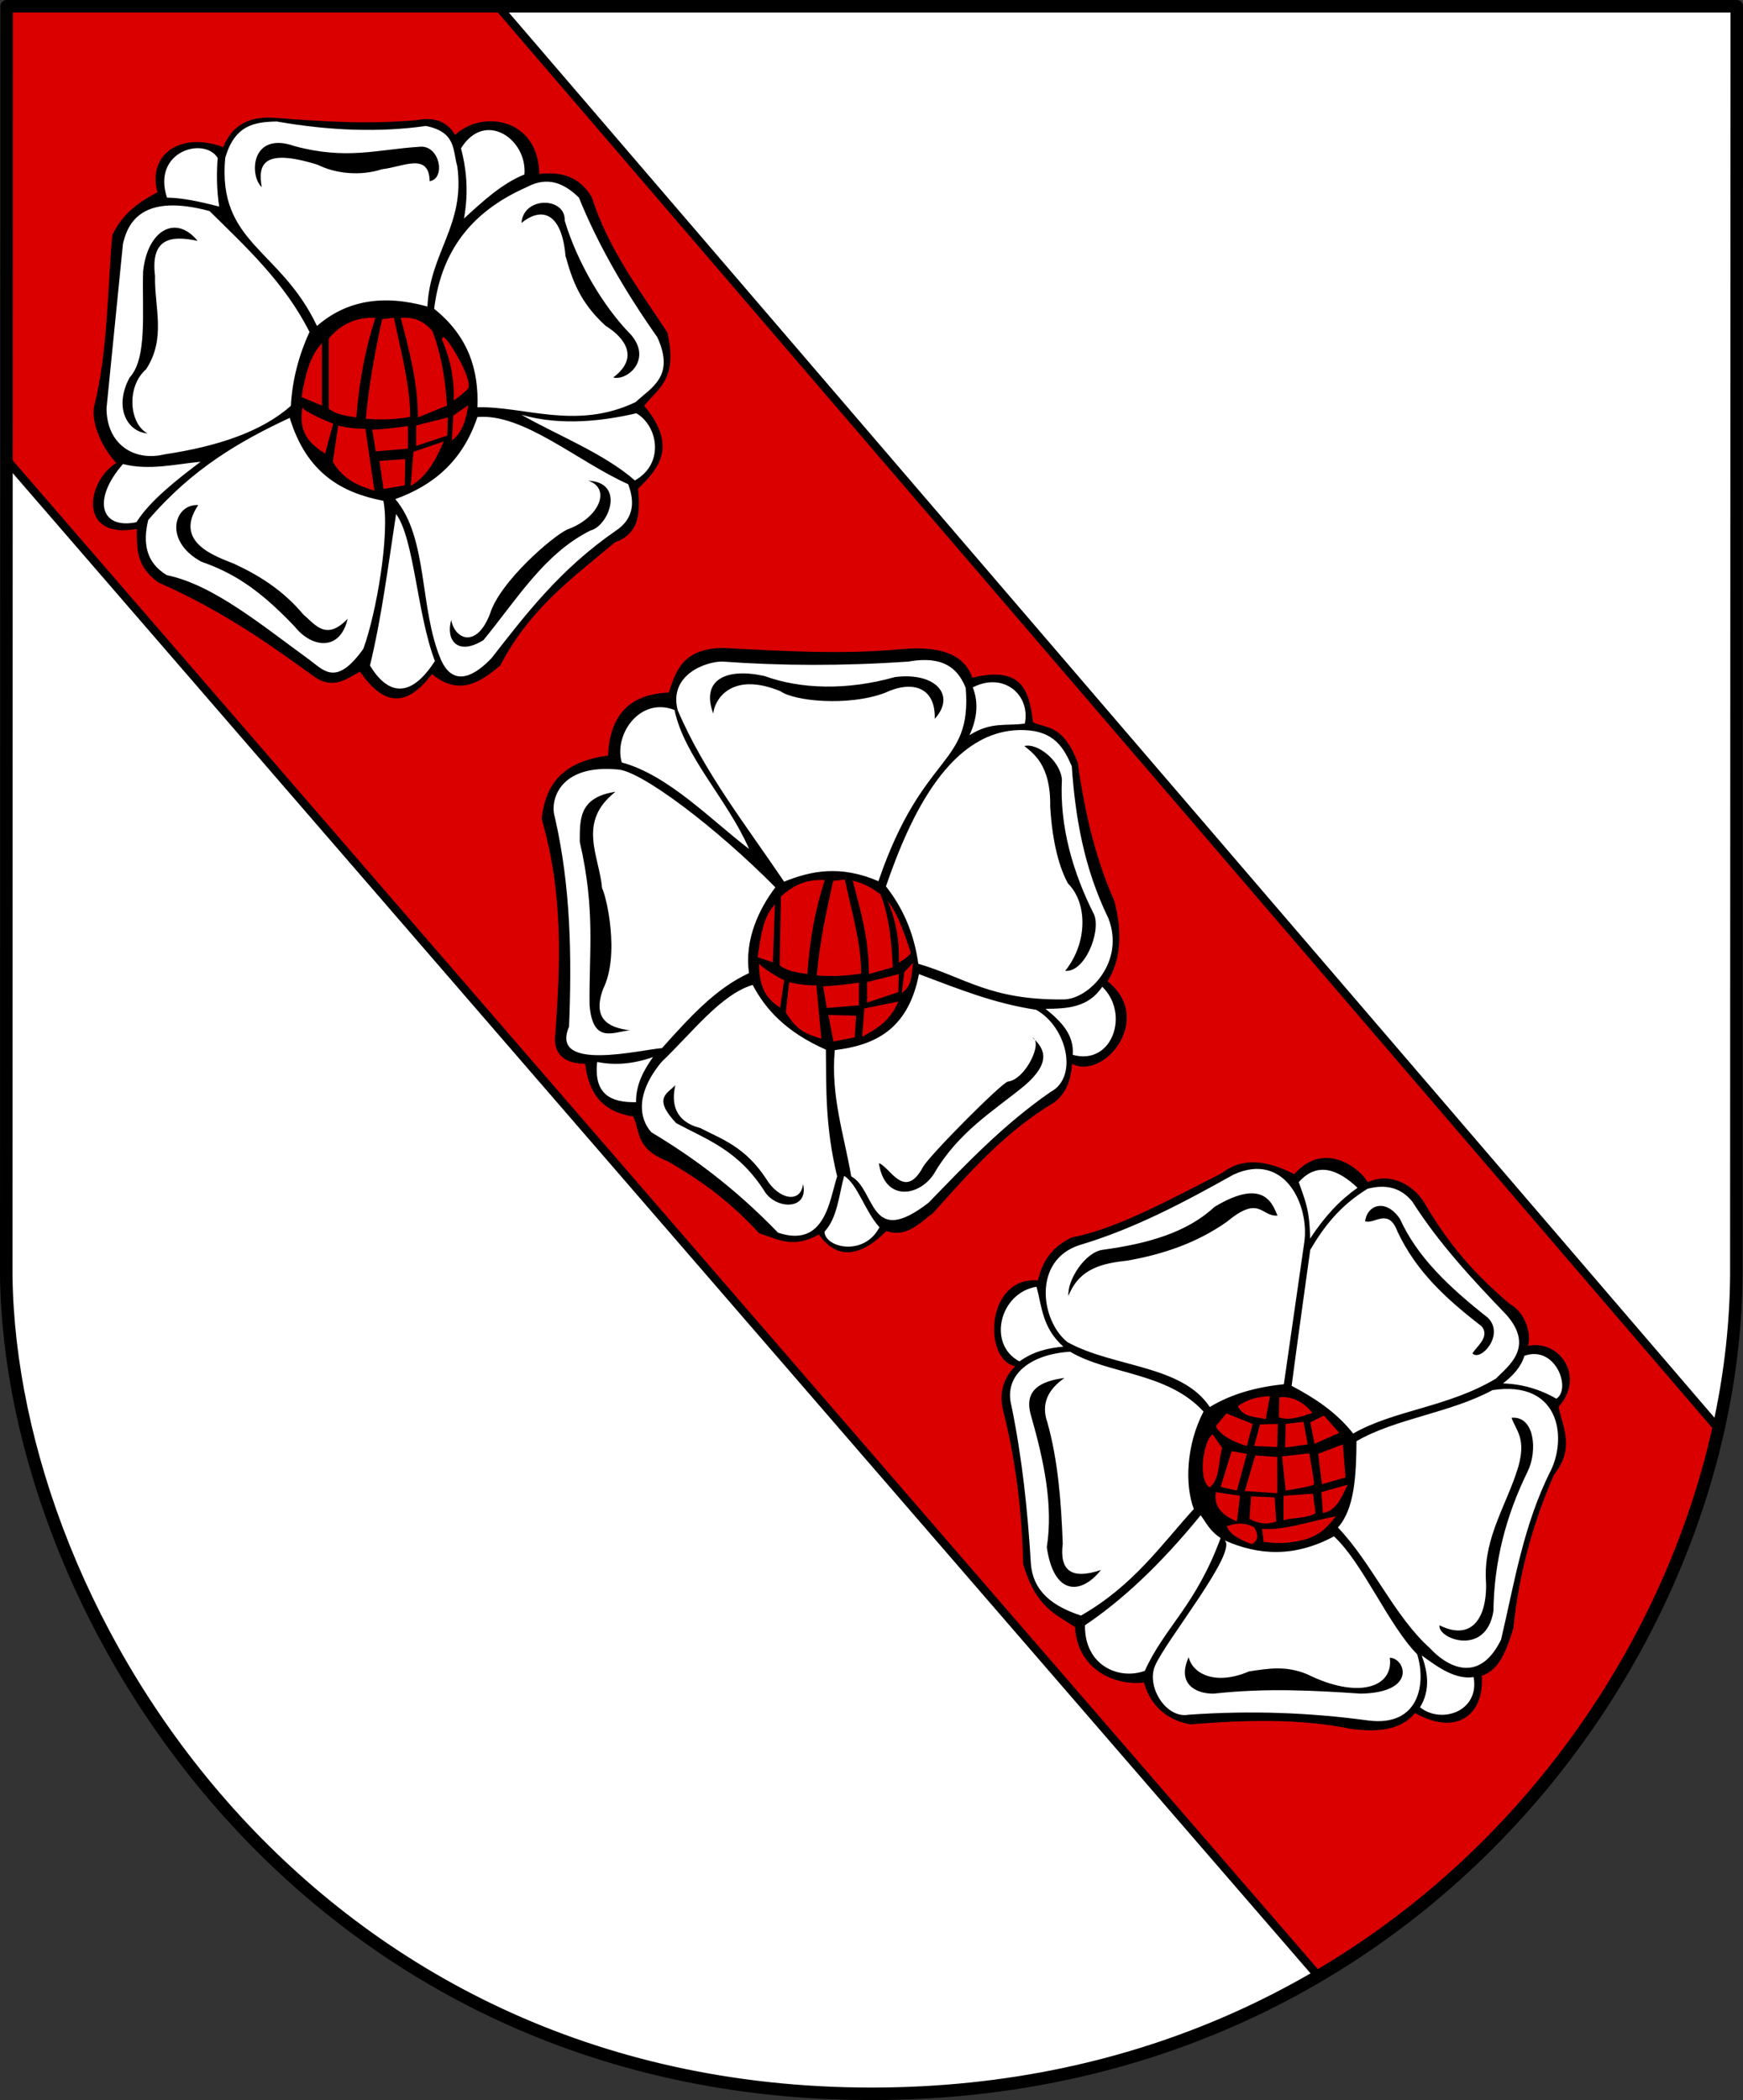 <?xml version="1.0" encoding="UTF-8" standalone="no"?>
<!-- Created with Inkscape (http://www.inkscape.org/) -->
<svg
   xmlns:dc="http://purl.org/dc/elements/1.1/"
   xmlns:cc="http://creativecommons.org/ns#"
   xmlns:rdf="http://www.w3.org/1999/02/22-rdf-syntax-ns#"
   xmlns:svg="http://www.w3.org/2000/svg"
   xmlns="http://www.w3.org/2000/svg"
   xmlns:sodipodi="http://sodipodi.sourceforge.net/DTD/sodipodi-0.dtd"
   xmlns:inkscape="http://www.inkscape.org/namespaces/inkscape"
   id="svg2"
   sodipodi:version="0.32"
   inkscape:version="0.46"
   width="741.679"
   height="893.596"
   version="1.0"
   sodipodi:docname="POL_gmina_Rogóźno_COA.svg"
   inkscape:output_extension="org.inkscape.output.svg.inkscape">
  <rect width="100%" height="100%" fill="#333333" stroke="none"/>
  <defs
     id="defs5">
    <inkscape:perspective
       sodipodi:type="inkscape:persp3d"
       inkscape:vp_x="0 : 526.18109 : 1"
       inkscape:vp_y="0 : 1000 : 0"
       inkscape:vp_z="744.09448 : 526.18109 : 1"
       inkscape:persp3d-origin="372.04724 : 350.78739 : 1"
       id="perspective9" />
    <inkscape:perspective
       id="perspective2514"
       inkscape:persp3d-origin="372.04724 : 350.78739 : 1"
       inkscape:vp_z="744.09448 : 526.18109 : 1"
       inkscape:vp_y="0 : 1000 : 0"
       inkscape:vp_x="0 : 526.18109 : 1"
       sodipodi:type="inkscape:persp3d" />
  </defs>
  <sodipodi:namedview
     inkscape:window-height="850"
     inkscape:window-width="1440"
     inkscape:pageshadow="2"
     inkscape:pageopacity="0.0"
     guidetolerance="10.0"
     gridtolerance="10.0"
     objecttolerance="10.0"
     borderopacity="1.0"
     bordercolor="#666666"
     pagecolor="#ffffff"
     id="base"
     showgrid="false"
     inkscape:zoom="0.70596245"
     inkscape:cx="375.04078"
     inkscape:cy="444.69121"
     inkscape:window-x="-8"
     inkscape:window-y="-8"
     inkscape:current-layer="svg2" />
  <g
     id="g3563">
    <g
       style="fill:#ffffff;fill-opacity:1"
       inkscape:label="Layer 1"
       id="layer1"
       transform="translate(13.697,54.436)">
      <path
         sodipodi:nodetypes="ccssccc"
         id="path3405"
         d="M -10.894,-51.778 L -11.039,487.94 L -11.034,488.354 C -9.261,633.916 117.279,836.512 357.2,836.503 C 587.831,836.494 724.181,648.508 725.144,487.94 L 725.325,-51.778 L -10.894,-51.778 z"
         style="fill:#ffffff;fill-opacity:1;fill-rule:nonzero;stroke:#000000;stroke-width:3.543;stroke-linecap:round;stroke-linejoin:round;stroke-miterlimit:4;stroke-dasharray:none;stroke-dashoffset:0;stroke-opacity:1" />
    </g>
    <g
       transform="translate(793.02,54.436)"
       id="g2506"
       inkscape:label="Layer 1"
       style="fill:none;fill-opacity:1">
      <path
         style="fill:#da0000;fill-opacity:1;fill-rule:nonzero;stroke:#000000;stroke-width:3.543;stroke-linecap:round;stroke-linejoin:round;stroke-miterlimit:4;stroke-dasharray:none;stroke-dashoffset:0;stroke-opacity:1"
         d="M -790.217,-51.778 L -790.269,141.1 L -232.036,786.4 C -140.81,732.834 -81.804,643.404 -61.779,553.529 L -581.12,-51.778 L -790.217,-51.778 z"
         id="path2508"
         sodipodi:nodetypes="cccccc" />
    </g>
    <g
       transform="translate(13.697,54.436)"
       id="g3280"
       inkscape:label="Layer 1"
       style="fill:none;fill-opacity:1;stroke:#000000;stroke-width:5.315;stroke-miterlimit:4;stroke-dasharray:none;stroke-opacity:1">
      <path
         style="fill:none;fill-opacity:1;fill-rule:nonzero;stroke:#000000;stroke-width:5.315;stroke-linecap:round;stroke-linejoin:round;stroke-miterlimit:4;stroke-dasharray:none;stroke-dashoffset:0;stroke-opacity:1"
         d="M -10.894,-51.778 L -11.039,487.94 L -11.034,488.354 C -9.261,633.916 117.279,836.512 357.2,836.503 C 587.831,836.494 724.181,648.508 725.144,487.94 L 725.325,-51.778 L -10.894,-51.778 z"
         id="path3282"
         sodipodi:nodetypes="ccssccc" />
    </g>
    <g
       style="stroke:none"
       transform="translate(-315.079,278.136)"
       id="g3432">
      <path
         style="fill:#000000;fill-opacity:1;fill-rule:evenodd;stroke:none;stroke-width:1px;stroke-linecap:butt;stroke-linejoin:miter;stroke-opacity:1"
         d="M 468.242,7.666 C 462.184,10.949 456.493,15.695 447.997,9.223 C 429.029,-4.495 409.841,-18.169 382.588,-30.23 C 372.548,-37.266 373.497,-45.219 373.244,-53.071 C 348.1,-48.414 351.867,-73.434 364.565,-81.128 C 359.011,-86.92 353.862,-97.498 355.075,-104.982 C 361.028,-128.709 360.7,-153.692 362.862,-178.178 C 367.664,-187.968 374.77,-192.382 382.069,-196.347 C 377.754,-212.389 391.774,-222.261 410.101,-215.554 C 413.451,-224.016 420.096,-228.854 431.904,-228.013 C 451.121,-226.526 470.417,-225.145 492.121,-226.974 C 499.203,-228.373 505.033,-226.955 508.733,-220.745 C 520.463,-231.636 544.19,-227.787 544.552,-204.133 C 553.397,-205.059 561.396,-203.447 566.874,-194.27 C 573.972,-172.037 587.158,-154.879 599.059,-136.648 C 603.677,-116.536 594.961,-112.835 589.196,-105.501 C 603.369,-88.364 595.7,-79.027 586.6,-70.202 C 587.418,-60.535 587.553,-51.21 576.737,-47.36 C 559.16,-32.507 540.664,-19.49 527.94,5.07 C 519.412,12.091 510.719,18.289 498.87,8.704 C 486.723,24.826 477.018,20.198 468.242,7.666 z"
         id="path3284"
         sodipodi:nodetypes="ccccccccccccccccccccc" />
      <path
         id="path3286"
         style="fill:#ffffff;fill-opacity:1;fill-rule:evenodd;stroke:none;stroke-width:1px;stroke-linecap:butt;stroke-linejoin:miter;stroke-opacity:1"
         d="M 408.361,-190.239 C 407.252,-197.038 407.185,-204.905 407.726,-210.879 C 402.128,-220.143 379.608,-213.898 386.133,-194.049 C 391.985,-193.947 398.417,-192.797 408.361,-190.239 z M 449.96,-139.432 C 462.265,-150.163 477.876,-153.045 496.956,-147.688 C 498.008,-170.771 513.136,-182.354 509.658,-207.386 C 507.67,-213.979 509.409,-221.904 496.321,-224.533 C 476.852,-221.767 455.668,-222.431 432.812,-226.439 C 423.748,-226.241 414.98,-225.204 410.902,-210.879 C 407.619,-174.466 434.394,-172.353 449.96,-139.432 z M 426.462,-198.495 C 421.066,-203.423 421.809,-222.498 440.433,-215.96 C 462.517,-209.985 475.774,-214.549 493.146,-215.642 C 502.254,-217.044 504.938,-202.08 497.909,-201.035 C 497.643,-213.49 486.549,-207.103 477.586,-206.116 C 468.343,-203.12 457.829,-204.252 450.277,-208.021 C 426.719,-215.365 424.81,-207.958 426.462,-198.495 z M 512.516,-185.158 C 514.754,-197.539 513.198,-207.654 511.246,-215.007 C 521.321,-231.422 539.49,-219.009 538.237,-203.893 C 528.66,-200.077 520.4,-192.359 512.516,-185.158 z M 446.784,-136.891 C 441.968,-126.412 439.428,-115.933 438.846,-105.454 C 426.46,-94.447 407.712,-88.212 385.181,-84.814 C 371.773,-81.573 360.378,-89.409 360.412,-104.502 L 367.398,-174.361 C 369.525,-183.862 376.07,-195.906 404.233,-188.333 C 419.887,-172.901 436.037,-158.048 446.784,-136.891 z M 377.877,-93.705 C 369.069,-94.392 363.432,-104.929 370.256,-117.521 C 377.872,-125.808 375.46,-145.643 375.972,-162.612 C 377.756,-180.137 389.872,-187.095 399.153,-175.632 C 387.686,-178.128 379.077,-176.694 381.053,-160.707 C 380.716,-147.476 385.914,-134.245 377.242,-121.014 C 368.697,-113.549 370.102,-97.742 377.877,-93.705 z M 499.814,-146.735 C 503.151,-173.776 518.11,-189.196 539.19,-198.495 C 548.044,-203.273 555.093,-200.232 561.418,-194.049 C 569.423,-174.256 580.83,-154.462 594.76,-134.668 C 602.456,-117.964 592.219,-113.27 585.551,-107.042 C 560.251,-94.919 537.945,-105.425 518.232,-104.819 C 518.88,-120.677 514.372,-135.102 499.814,-146.735 z M 536.967,-183.253 C 537.837,-194.726 555.821,-194.4 555.384,-184.205 C 560.636,-166.71 571.709,-147.692 583.646,-135.621 C 592.679,-124.968 581.791,-115.941 576.025,-117.521 C 588.771,-127.08 578.386,-136.097 572.849,-139.432 C 561.695,-149.593 558.567,-159.119 555.702,-169.281 C 554.237,-186.722 546.238,-190.779 536.967,-183.253 z M 400.423,-81.639 C 389.937,-80.718 378.646,-77.793 367.398,-80.686 C 354.168,-65.495 357.826,-52.79 373.114,-55.918 C 379.002,-65.206 390.35,-74.025 400.423,-81.639 z M 536.967,-101.644 C 554.026,-96.718 572.165,-99.11 585.869,-102.279 C 595.022,-96.942 597.978,-80.875 585.233,-73.7 C 572.133,-85.204 551.931,-93.076 536.967,-101.644 z M 483.619,-59.411 C 491.339,-48.899 492.469,-17.055 500.132,3.146 C 489.455,19.753 479.806,17.146 472.505,5.051 C 477.441,-15.206 480.273,-37.566 483.619,-59.411 z M 518.232,-100.691 C 511.785,-81.489 499.035,-71.456 483.302,-65.761 C 497.38,-49.016 493.372,-19.537 502.672,2.51 C 508.248,15.072 517.742,8.771 524.265,1.875 C 539.032,-17.018 553.469,-36.002 577.295,-52.425 C 584.336,-57.205 585.49,-63.947 582.376,-72.112 C 560.995,-81.643 537.798,-102.376 518.232,-100.691 z M 565.394,-73.601 C 581.376,-72.842 574.057,-54.28 566.36,-52.411 C 546.578,-42.574 534.857,-22.8 520.772,-5.746 C 509.642,1.171 504.684,-5.882 507.091,-14.346 C 508.525,-6.107 517.874,-1.939 523.63,-17.078 C 527.842,-30.58 550.016,-49.821 556.502,-52.849 C 569.975,-57.648 575.362,-70.263 565.394,-73.601 z M 438.367,-100.327 C 445.528,-76.791 460.574,-68.416 478.218,-65.038 C 481.013,-50.934 475.266,-17.337 469.7,-2.067 C 458.057,14.247 452.845,7.038 446.58,2.496 C 426.196,-12.346 405.654,-29.388 386.043,-33.401 C 376.97,-38.91 375.894,-47.276 378.133,-56.825 C 396.745,-78.656 417.346,-90.541 438.367,-100.327 z M 399.428,-63.213 C 389.271,-63.862 384.386,-48.096 400.645,-39.181 C 413.354,-34.65 424.298,-28.562 440.496,-11.498 C 447.818,-2.337 459.796,-0.905 463.008,-14.844 C 453.911,-5.336 449.36,-12.195 444.147,-16.669 C 435.344,-27.18 425.064,-33.435 414.638,-38.268 C 406.959,-41.405 388.714,-47.217 399.428,-63.213 z"
         sodipodi:nodetypes="cccccccccccccccccccccccccccccccccccccccccccccccccccccccccccccccccccccccccccccccccccccccccc" />
      <path
         id="path3326"
         style="fill:#da0000;fill-opacity:1;fill-rule:evenodd;stroke:none;stroke-width:1px;stroke-linecap:butt;stroke-linejoin:miter;stroke-opacity:1"
         d="M 443.776,-104.758 C 444.045,-103.176 456.68,-97.614 456.879,-98.013 L 453.411,-85.103 C 447.304,-89.121 441.804,-93.67 443.776,-104.758 z M 458.999,-97.05 C 462.66,-96.117 466.9,-95.613 470.561,-95.701 L 474.415,-69.302 C 468.003,-71.404 461.593,-73.513 456.687,-81.634 L 458.999,-97.05 z M 473.451,-95.315 C 478.265,-95.449 484.367,-96.217 488.674,-96.857 L 488.674,-87.222 L 474.993,-86.066 L 473.451,-95.315 z M 476.534,-82.02 L 487.518,-82.79 L 487.325,-71.614 L 478.269,-70.072 L 476.534,-82.02 z M 492.143,-97.05 C 496.51,-98.334 501.263,-99.234 505.631,-100.518 L 505.439,-92.81 L 492.143,-88.378 L 492.143,-97.05 z M 490.986,-85.873 L 503.897,-90.305 C 500.431,-82.177 496.353,-74.965 489.83,-71.421 L 490.986,-85.873 z M 507.944,-101.289 L 514.303,-105.721 C 513.543,-99.732 511.701,-93.866 507.365,-90.691 L 507.944,-101.289 z M 443.391,-109.189 C 444.732,-117.44 446.673,-126.4 452.062,-132.12 L 452.062,-105.528 L 443.391,-109.189 z M 503.126,-133.662 C 506.921,-124.99 508.451,-116.319 508.136,-107.648 C 508.136,-107.648 513.895,-111.978 514.303,-112.851 C 516.324,-117.184 504.494,-136.262 503.512,-134.625 L 503.126,-133.662 z M 454.952,-104.179 C 458.391,-101.782 461.407,-101.318 466.707,-100.518 C 467.845,-115.689 470.579,-129.796 474.8,-142.911 C 466.928,-143.223 460.256,-140.415 454.952,-134.047 L 454.952,-104.179 z M 485.591,-142.911 C 489.899,-143.122 494.265,-142.685 499.08,-137.323 C 502.754,-127.534 504.653,-116.858 505.246,-105.528 L 492.913,-100.518 C 492.855,-115.67 489.144,-129.257 485.591,-142.911 z M 477.69,-142.333 L 482.701,-142.911 C 485.631,-128.741 489.586,-114.401 489.638,-100.711 C 483.79,-99.784 477.626,-99.331 470.753,-99.94 C 471.904,-113.49 474.492,-127.759 477.69,-142.333 z"
         sodipodi:nodetypes="ccccccccccccccccccccccccccccccccccccccsccccccccccccccccc" />
    </g>
    <g
       style="stroke:none"
       transform="translate(-315.079,278.136)"
       id="g3437">
      <path
         style="fill:#000000;fill-opacity:1;fill-rule:evenodd;stroke:none;stroke-width:1px;stroke-linecap:butt;stroke-linejoin:miter;stroke-opacity:1"
         d="M 599.641,16.569 C 582.038,17.208 574.52,27.156 573.803,43.382 C 552.795,46.143 547.198,57.122 545.527,70.196 C 554.899,102.396 553.491,132.2 551.378,161.848 C 550.543,167.715 552.574,174.443 564.053,174.523 C 565.48,185.777 570.176,194.743 584.528,196.949 C 587.647,203.482 585.35,210.616 599.154,215.962 C 611.663,223.255 624.361,231.676 638.155,246.675 C 645.709,248.928 652.266,253.509 663.506,247.163 C 670.651,257.053 679.927,257.894 692.269,245.7 C 700.754,248.569 706.249,242.465 712.257,237.9 C 727.65,220.63 742.983,203.299 763.446,191.099 C 767.845,187.973 770.742,182.843 771.246,174.523 C 784.8,181.731 806.469,155.302 786.359,139.422 C 791.845,130.625 792.898,119.294 789.284,105.296 C 782.186,89.429 776.882,69.974 773.684,46.307 C 767.346,30.155 761.008,32.034 754.671,29.244 C 753.05,16.789 750.814,4.871 728.832,10.231 C 725.247,-0.158 714.363,-3.25 699.094,-1.956 C 673.581,0.489 648.068,-1.111 622.554,-2.444 C 605.539,-2.074 602.726,7.334 599.641,16.569 z"
         id="path3360"
         sodipodi:nodetypes="ccccccccccccccccccccc" />
      <path
         sodipodi:nodetypes="ccccccccccccccccccccccccccccccccccccccscccccccccccccccc"
         d="M 638.061,131.655 C 638.33,133.237 648.572,139.234 648.771,138.835 L 647.043,150.658 C 640.936,146.639 638.046,141.873 638.061,131.655 z M 650.891,139.798 C 654.552,140.731 658.792,141.235 662.453,141.147 L 664.566,163.848 C 658.155,161.746 654.355,160.725 649.449,152.603 L 650.891,139.798 z M 665.343,141.533 C 670.156,141.399 676.259,140.631 680.566,139.991 L 680.566,149.626 L 666.885,150.782 L 665.343,141.533 z M 667.556,153.741 L 679.41,154.058 L 678.782,163.276 L 669.725,165.035 L 667.556,153.741 z M 684.035,139.798 C 688.402,138.514 693.155,137.614 697.523,136.33 L 697.33,144.038 L 684.035,148.47 L 684.035,139.798 z M 682.878,150.975 L 697.312,148.065 C 693.845,156.194 688.463,159.49 681.94,163.034 L 682.878,150.975 z M 699.836,135.559 L 703.584,131.562 C 702.824,137.551 703.158,141.242 698.822,144.417 L 699.836,135.559 z M 637.458,129.181 C 638.8,120.931 639.435,112.406 644.824,106.686 L 643.954,131.32 L 637.458,129.181 z M 692.756,105.246 C 696.551,113.917 697.863,122.806 697.548,131.477 C 697.548,131.477 703.004,128.368 702.562,127.028 C 699.403,117.474 696.629,109.795 692.756,105.246 z M 646.844,132.669 C 650.283,135.066 653.299,135.53 658.599,136.33 C 659.737,121.159 661.818,109.445 666.039,96.33 C 658.167,96.018 652.952,98.311 647.381,103.337 L 646.844,132.669 z M 677.918,96.547 C 681.882,97.711 684.611,98.579 689.797,102.455 C 693.471,112.243 694.399,122.137 694.991,133.466 L 684.805,136.33 C 684.747,121.178 681.471,110.202 677.918,96.547 z M 669.582,96.69 L 674.592,96.112 C 677.523,110.282 681.478,122.447 681.529,136.137 C 675.682,137.064 669.517,137.517 662.645,136.908 C 663.796,123.358 666.384,111.264 669.582,96.69 z"
         style="fill:#da0000;fill-opacity:1;fill-rule:evenodd;stroke:none;stroke-width:1px;stroke-linecap:butt;stroke-linejoin:miter;stroke-opacity:1"
         id="path3426" />
      <path
         sodipodi:nodetypes="ccccccccccccccccccccccccccccccccccccccccccccccccccccsccccccccccccccccccccccccccccccccccccc"
         id="path3362"
         style="fill:#ffffff;fill-opacity:1;fill-rule:evenodd;stroke:none;stroke-width:1px;stroke-linecap:butt;stroke-linejoin:miter;stroke-opacity:1"
         d="M 633.837,83.117 C 624.595,61.935 606.273,43.894 602.102,23.97 C 587.406,18.214 576.152,34.436 579.653,46.307 C 599.409,51.563 618.021,71.133 633.837,83.117 z M 648.738,97.024 C 632.642,73.158 614.569,50.28 603.412,23.944 C 599.568,8.657 616.037,3.191 622.58,3.378 C 647.396,5.176 673.642,5.305 701.651,3.378 C 718.346,0.394 723.39,8.204 726.011,14.559 C 728.703,48.413 707.912,41.063 688.872,96.825 C 672.46,89.745 659.849,92.535 648.738,97.024 z M 618.587,25.541 C 613.113,10.786 624.498,5.917 640.551,9.568 C 655.502,15.038 675.334,15.786 695.86,9.967 C 713.134,7.741 722.017,17.643 712.833,27.738 C 713.23,14.092 703.143,11.183 691.468,16.756 C 675.711,22.539 652.918,20.191 647.14,15.957 C 625.528,7.167 618.899,20.423 618.587,25.541 z M 727.608,34.726 C 730.969,27.411 731.503,20.61 729.006,14.36 C 742.178,7.602 753.626,17.546 751.17,29.735 C 743.462,30.911 736.741,28.799 727.608,34.726 z M 692.067,99.021 C 698.808,107.615 703.884,118.06 705.844,131.967 C 725.793,137.795 736.266,147.45 767.543,147.142 C 778.271,147.178 793.948,131.258 786.712,112.599 C 776.217,91.034 772.642,69.469 771.137,47.905 C 767.806,40.142 763.724,32.964 750.97,32.53 C 719.645,31.456 702.388,68.928 692.067,99.021 z M 750.97,39.319 C 756.179,37.861 766.128,45.17 766.944,53.496 C 765.936,73.607 771.569,93.083 780.721,111.201 C 783.51,118.805 776.547,135.76 768.342,134.962 C 777.94,123.076 777.884,106.109 769.54,97.823 C 765.955,91.402 762.875,80.549 761.952,65.077 C 762.293,46.895 754.271,42.148 750.97,39.319 z M 759.955,151.136 C 769.092,151.076 778.109,150.677 784.116,141.751 C 795.938,153.194 788.395,175.452 771.536,170.704 C 772.242,162.224 766.612,156.46 759.955,151.136 z M 706.118,136.366 C 722.757,142.585 737.727,148.767 755.962,151.535 C 769.113,158.881 774.026,180.197 762.152,186.478 C 742.004,200.409 726.255,217.088 710.237,233.601 C 684.833,253.311 687.867,228.18 677.291,222.419 C 674.288,204.784 668.492,188.267 670.302,168.707 C 686.612,166.686 701.436,160.584 706.118,136.366 z M 754.365,163.316 C 759.97,168.277 762.255,174.171 750.97,183.882 C 737.58,194.81 722.879,203.499 712.433,221.421 C 706.223,230.967 691.524,233.413 689.071,216.828 C 693.685,218.217 699.921,233.092 707.841,218.425 C 710.32,213.736 741.46,182.402 743.982,182.085 C 751.582,181.129 759.026,165.125 754.365,163.316 z M 635.353,140.952 C 640.799,151.311 649.472,160.965 666.508,168.507 C 666.659,185.32 666.263,201.696 671.301,222.419 C 668.053,232.481 666.22,253.102 646.142,246.38 C 627.3,226.908 609.559,214.044 592.23,203.65 C 586.902,197.758 585.537,187 596.623,173.699 C 609.711,161.165 621.796,145.054 635.353,140.952 z M 602.447,183.638 C 599.104,187.169 592.692,189.066 602.827,199.792 C 616.093,206.914 629.488,211.295 640.837,229.439 C 646.135,236.661 659.28,236.599 656.801,225.638 C 655.819,234.17 646.367,232.329 641.027,223.357 C 632.074,209.855 622.523,206.733 613.09,201.882 C 601.891,198.961 600.755,191.009 602.447,183.638 z M 674.285,222.217 C 680.021,225.812 683.07,237.176 689.298,244.072 C 682.749,256.703 666.066,252.744 665.923,245.973 C 671.423,239.992 672.021,230.51 674.285,222.217 z M 569.189,173.755 C 567.665,187.665 575.154,191.059 585.723,190.859 C 585.669,183.231 588.99,177.289 592.945,171.665 C 583.923,174.845 576.188,175.128 569.189,173.755 z M 645.018,99.447 C 638.091,108.504 631.754,121.773 633.794,135.936 C 619.477,142.516 608.402,154.922 596.746,167.864 C 588.064,168.428 548.825,178.329 557.216,158.742 C 558.408,128.968 557.983,99.194 551.135,69.42 C 549.021,62.519 553.005,47.047 577.741,49.275 C 587.468,49.506 619.685,73.792 645.018,99.447 z M 576.981,58.777 C 561.146,61.162 561.866,70.789 561.777,80.062 C 568.589,109.44 565.624,127.644 565.958,149.619 C 567.334,166.145 575.926,161.019 583.063,160.262 C 573.345,159.083 567.266,155.044 571.66,142.778 C 579.037,128.232 573.015,102.885 571.28,99.827 C 570.11,85.982 560.49,71.693 576.981,58.777 z" />
    </g>
    <g
       style="stroke:none"
       transform="translate(-316.408,278.136)"
       id="g3520">
      <path
         style="fill:#000000;fill-opacity:1;fill-rule:evenodd;stroke:none;stroke-width:0.999;stroke-linecap:butt;stroke-linejoin:miter;stroke-miterlimit:4;stroke-dasharray:none;stroke-opacity:1"
         d="M 867.126,221.503 C 880.284,206.597 895.574,219.621 898.369,224.867 C 909.263,220.065 918.711,227.441 922.403,233.519 C 931.232,248.58 941.133,261.719 958.933,276.779 C 965.283,280.144 968.179,289.277 966.624,294.564 C 979.664,291.683 991.275,307.346 979.602,320.52 C 981.494,329.571 986.644,337.897 977.68,349.36 C 967.843,371.829 962.527,393.544 960.375,414.731 C 957.513,423.49 954.771,432.401 946.917,434.919 C 948.186,450.115 937.401,461.325 918.557,450.781 C 912.38,458.197 902.436,459.02 891.159,457.511 C 869.182,452.999 846.15,453.758 822.904,455.588 C 813.794,453.986 806.05,448.311 803.197,437.803 C 790.05,439.314 774.772,431.715 773.876,414.251 C 765.879,408.727 757.326,406.258 751.765,387.333 C 751.289,365.383 748.713,343.432 743.113,321.482 C 741.526,314.053 743.582,308.082 748.401,303.216 C 734.662,300.517 735.777,265.009 758.014,266.685 C 759.841,259.604 762.994,252.964 772.434,248.42 C 791.953,244.66 814.398,232.122 836.363,221.022 C 845.207,214.132 855.724,215.603 867.126,221.503 z"
         id="path3442"
         sodipodi:nodetypes="ccccccccccccccccccccc" />
      <path
         id="path3444"
         style="fill:#ffffff;fill-opacity:1;fill-rule:evenodd;stroke:none;stroke-width:1px;stroke-linecap:butt;stroke-linejoin:miter;stroke-opacity:1"
         d="M 869.048,224.867 C 877.06,215.844 886.032,219.686 894.043,227.271 C 886.426,232.709 880.299,239.163 873.876,248.901 C 873.715,236.329 871.673,232.54 869.048,224.867 z M 898.3,227.707 C 905.936,225.708 912.452,227.072 917.383,233.188 C 928.672,250.927 942.892,266.223 957.375,281.3 C 969.515,295.085 958.266,303.083 952.909,308.503 C 932.527,320.698 909.709,321.823 892.21,331.849 C 884.781,322.482 875.596,316.627 866.022,311.548 C 868.661,291.473 871.3,272.754 873.94,253.692 C 879.391,244.508 885.987,235.307 898.3,227.707 z M 897.285,241.511 C 898.099,234.691 905.968,231.547 912.105,240.496 C 919.371,256.585 932.838,269.454 949.458,282.518 C 956.961,289.818 946.334,301.466 942.961,297.744 C 944.717,294.808 950.604,290.619 946.819,286.172 C 931.544,274.372 919.095,262.914 911.09,245.977 C 907.232,235.475 901.142,243.027 897.285,241.511 z M 955.954,310.533 C 960.144,307.295 963.593,303.613 965.089,298.759 C 978.34,294.11 985.136,312.836 978.69,317.029 C 971.644,313 964.083,310.773 955.954,310.533 z M 893.631,335.097 C 893.506,349.859 892.763,364.002 885.714,371.841 C 900.069,386.797 909.774,409.708 924.894,423.201 C 931.16,430.082 945.361,439.519 955.142,419.547 C 960.86,395.226 964.641,370.582 976.457,347.277 C 983.235,332.811 979.673,309.118 951.488,313.375 C 933.461,323.134 910.283,325.434 893.631,335.097 z M 959.608,325.15 C 969.471,324.247 970.693,339.264 966.51,347.886 C 957.086,367.005 952.146,386.629 951.894,407.367 C 948.745,427.156 927.884,419.064 928.954,413.457 C 943.457,420.68 949.759,409.095 948.646,393.156 C 948.125,375.422 957.684,361.871 962.45,346.059 C 965.895,333.883 961.608,330.817 959.608,325.15 z M 921.387,426.279 C 928.528,431.484 935.678,436.606 943.452,435.493 C 946.106,450.031 929.827,455.638 920.66,448.344 C 925.082,440.989 924.026,433.634 921.387,426.279 z M 827.309,366.631 C 829.768,369.864 830.981,373.097 835.795,376.33 C 825.12,405.334 812.063,414.01 803.546,432.826 C 792.569,436.877 777.81,430.565 778.087,413.428 C 793.576,403.034 809.881,388.011 827.309,366.631 z M 837.492,377.3 C 851.851,383.691 867.107,384.696 884.047,375.603 C 896.371,387.042 907.122,413.208 919.447,425.794 C 923.279,438.033 920.516,456.902 898.352,453.921 C 874.21,450.639 848.944,449.606 822.217,451.496 C 812.569,453.297 804.085,439.52 807.911,430.643 C 812.589,419.789 843.268,382.114 837.492,377.3 z M 822.217,427.006 C 823.576,433.357 832.674,439.543 847.918,433.068 C 856.378,431.804 863.566,430.547 872.65,434.28 C 893.948,444.872 909.445,440.142 907.809,427.249 C 914.322,427.384 919.616,442.085 895.443,442.524 C 875.479,441.192 855.386,440.053 832.885,442.524 C 825.167,442.618 817.068,438.38 822.217,427.006 z M 828.521,322.502 C 821.09,336.807 820.541,353.78 824.399,363.964 C 810.586,379.127 798.674,396.564 776.39,409.306 C 764.6,405.447 755.899,399.226 755.052,386.999 C 753.714,364.691 751.369,342.384 746.808,320.077 C 743.282,306.594 755.422,297.988 771.783,297.042 C 788.099,306.76 813.17,305.702 828.521,322.502 z M 769.358,308.196 C 758.817,309.601 752.077,313.54 755.052,323.956 C 760.558,343.206 764.654,362.239 761.842,380.21 C 764.809,401.042 776.59,400.471 784.876,389.908 C 772.074,394.249 767.212,389.928 768.631,378.755 C 767.965,360.781 766.592,343.161 762.084,327.109 C 759.25,319.052 762.508,313.025 769.358,308.196 z M 862.709,310.863 L 871.438,250.246 C 873.556,234.513 862.978,211.828 841.372,221.634 C 820.589,233.225 799.618,244.552 775.662,251.7 C 755.818,258.196 759.15,283.696 770.57,292.92 C 790.161,303.799 819.304,302.557 831.188,320.562 C 840.633,314.852 851.328,312.056 862.709,310.863 z M 771.055,273.28 C 770.403,266.769 778.148,254.477 785.846,253.64 C 804.567,251.077 821.479,246.376 833.128,235.455 C 855.458,221.9 858.265,235.884 860.042,239.092 C 853.012,239.723 852.495,230.041 838.462,241.759 C 825.48,250.859 811.188,255.594 796.272,258.247 C 785.832,259.414 775.781,261.317 771.055,273.28 z M 768.873,294.86 C 759.886,286.845 759.807,278.021 757.477,269.401 C 741.816,271.876 736.361,293.856 750.203,301.164 C 756.426,296.707 762.65,295.482 768.873,294.86 z" />
      <path
         id="path3484"
         style="fill:#da0000;fill-opacity:1;fill-rule:evenodd;stroke:none;stroke-width:1px;stroke-linecap:butt;stroke-linejoin:miter;stroke-opacity:1"
         d="M 832.457,332.225 L 836.475,338.029 C 834.714,343.63 835.649,351.388 831.117,354.772 C 825.631,351.168 828.93,333.728 832.457,332.225 z M 840.493,339.369 L 835.805,354.549 L 842.726,356.111 L 846.967,340.485 L 840.493,339.369 z M 850.539,341.155 L 846.074,356.335 L 859.915,357.228 L 859.915,341.824 L 850.539,341.155 z M 861.924,341.601 L 863.487,356.111 C 863.487,356.111 875.318,354.326 875.542,353.433 C 875.765,352.54 873.532,340.262 873.532,340.262 L 861.924,341.601 z M 877.328,340.485 L 887.82,336.466 L 888.936,350.531 L 878.89,353.433 L 877.328,340.485 z M 833.796,356.781 L 844.065,358.344 L 842.726,369.283 C 838.157,367.255 832.547,364.044 833.796,356.781 z M 848.753,358.567 L 858.799,359.014 L 859.468,369.283 C 856.116,370.597 852.023,370.374 848.083,368.166 L 848.753,358.567 z M 862.594,358.344 L 875.095,357.451 L 876.211,365.711 C 872.421,368.21 865.212,367.525 862.594,368.836 L 862.594,358.344 z M 878.667,356.781 L 889.829,353.656 C 887.327,358.835 885.276,364.541 879.337,365.711 L 878.667,356.781 z M 838.484,371.292 C 841.904,370.093 845.496,369.408 850.092,371.738 C 852.171,375.345 851.659,377.656 848.976,378.882 C 842.786,376.651 839.316,374.118 838.484,371.292 z M 853.441,372.408 L 854.111,377.989 C 858.966,378.491 863.891,378.924 871.077,377.096 C 878.932,374.963 881.651,370.904 884.918,367.05 C 874.368,368.981 862.892,373.224 853.441,372.408 z M 833.796,328.653 L 838.261,323.295 L 849.423,327.76 L 846.967,337.136 C 840.946,335.469 835.055,332.106 833.796,328.653 z M 852.548,327.983 L 860.138,327.76 L 859.915,337.583 L 850.092,337.136 L 852.548,327.983 z M 863.487,327.76 L 863.264,337.806 L 872.863,336.466 L 871.077,326.867 L 863.487,327.76 z M 873.979,327.09 L 875.765,336.243 L 886.257,331.555 L 879.783,324.188 L 873.979,327.09 z M 843.172,320.17 C 847.711,316.97 852.25,316.181 856.79,315.929 L 855.004,325.751 C 850.65,324.608 845.33,325.156 843.172,320.17 z M 860.808,316.375 L 860.585,324.858 C 864.567,326.604 869.73,324.806 874.872,323.072 C 870.8,318.065 866.07,316.026 860.808,316.375 z"
         sodipodi:nodetypes="ccccccccccccccccscccccccccccccccccccccccccccccccccccccccccccccccccccccccccccccc" />
    </g>
  </g>
</svg>
